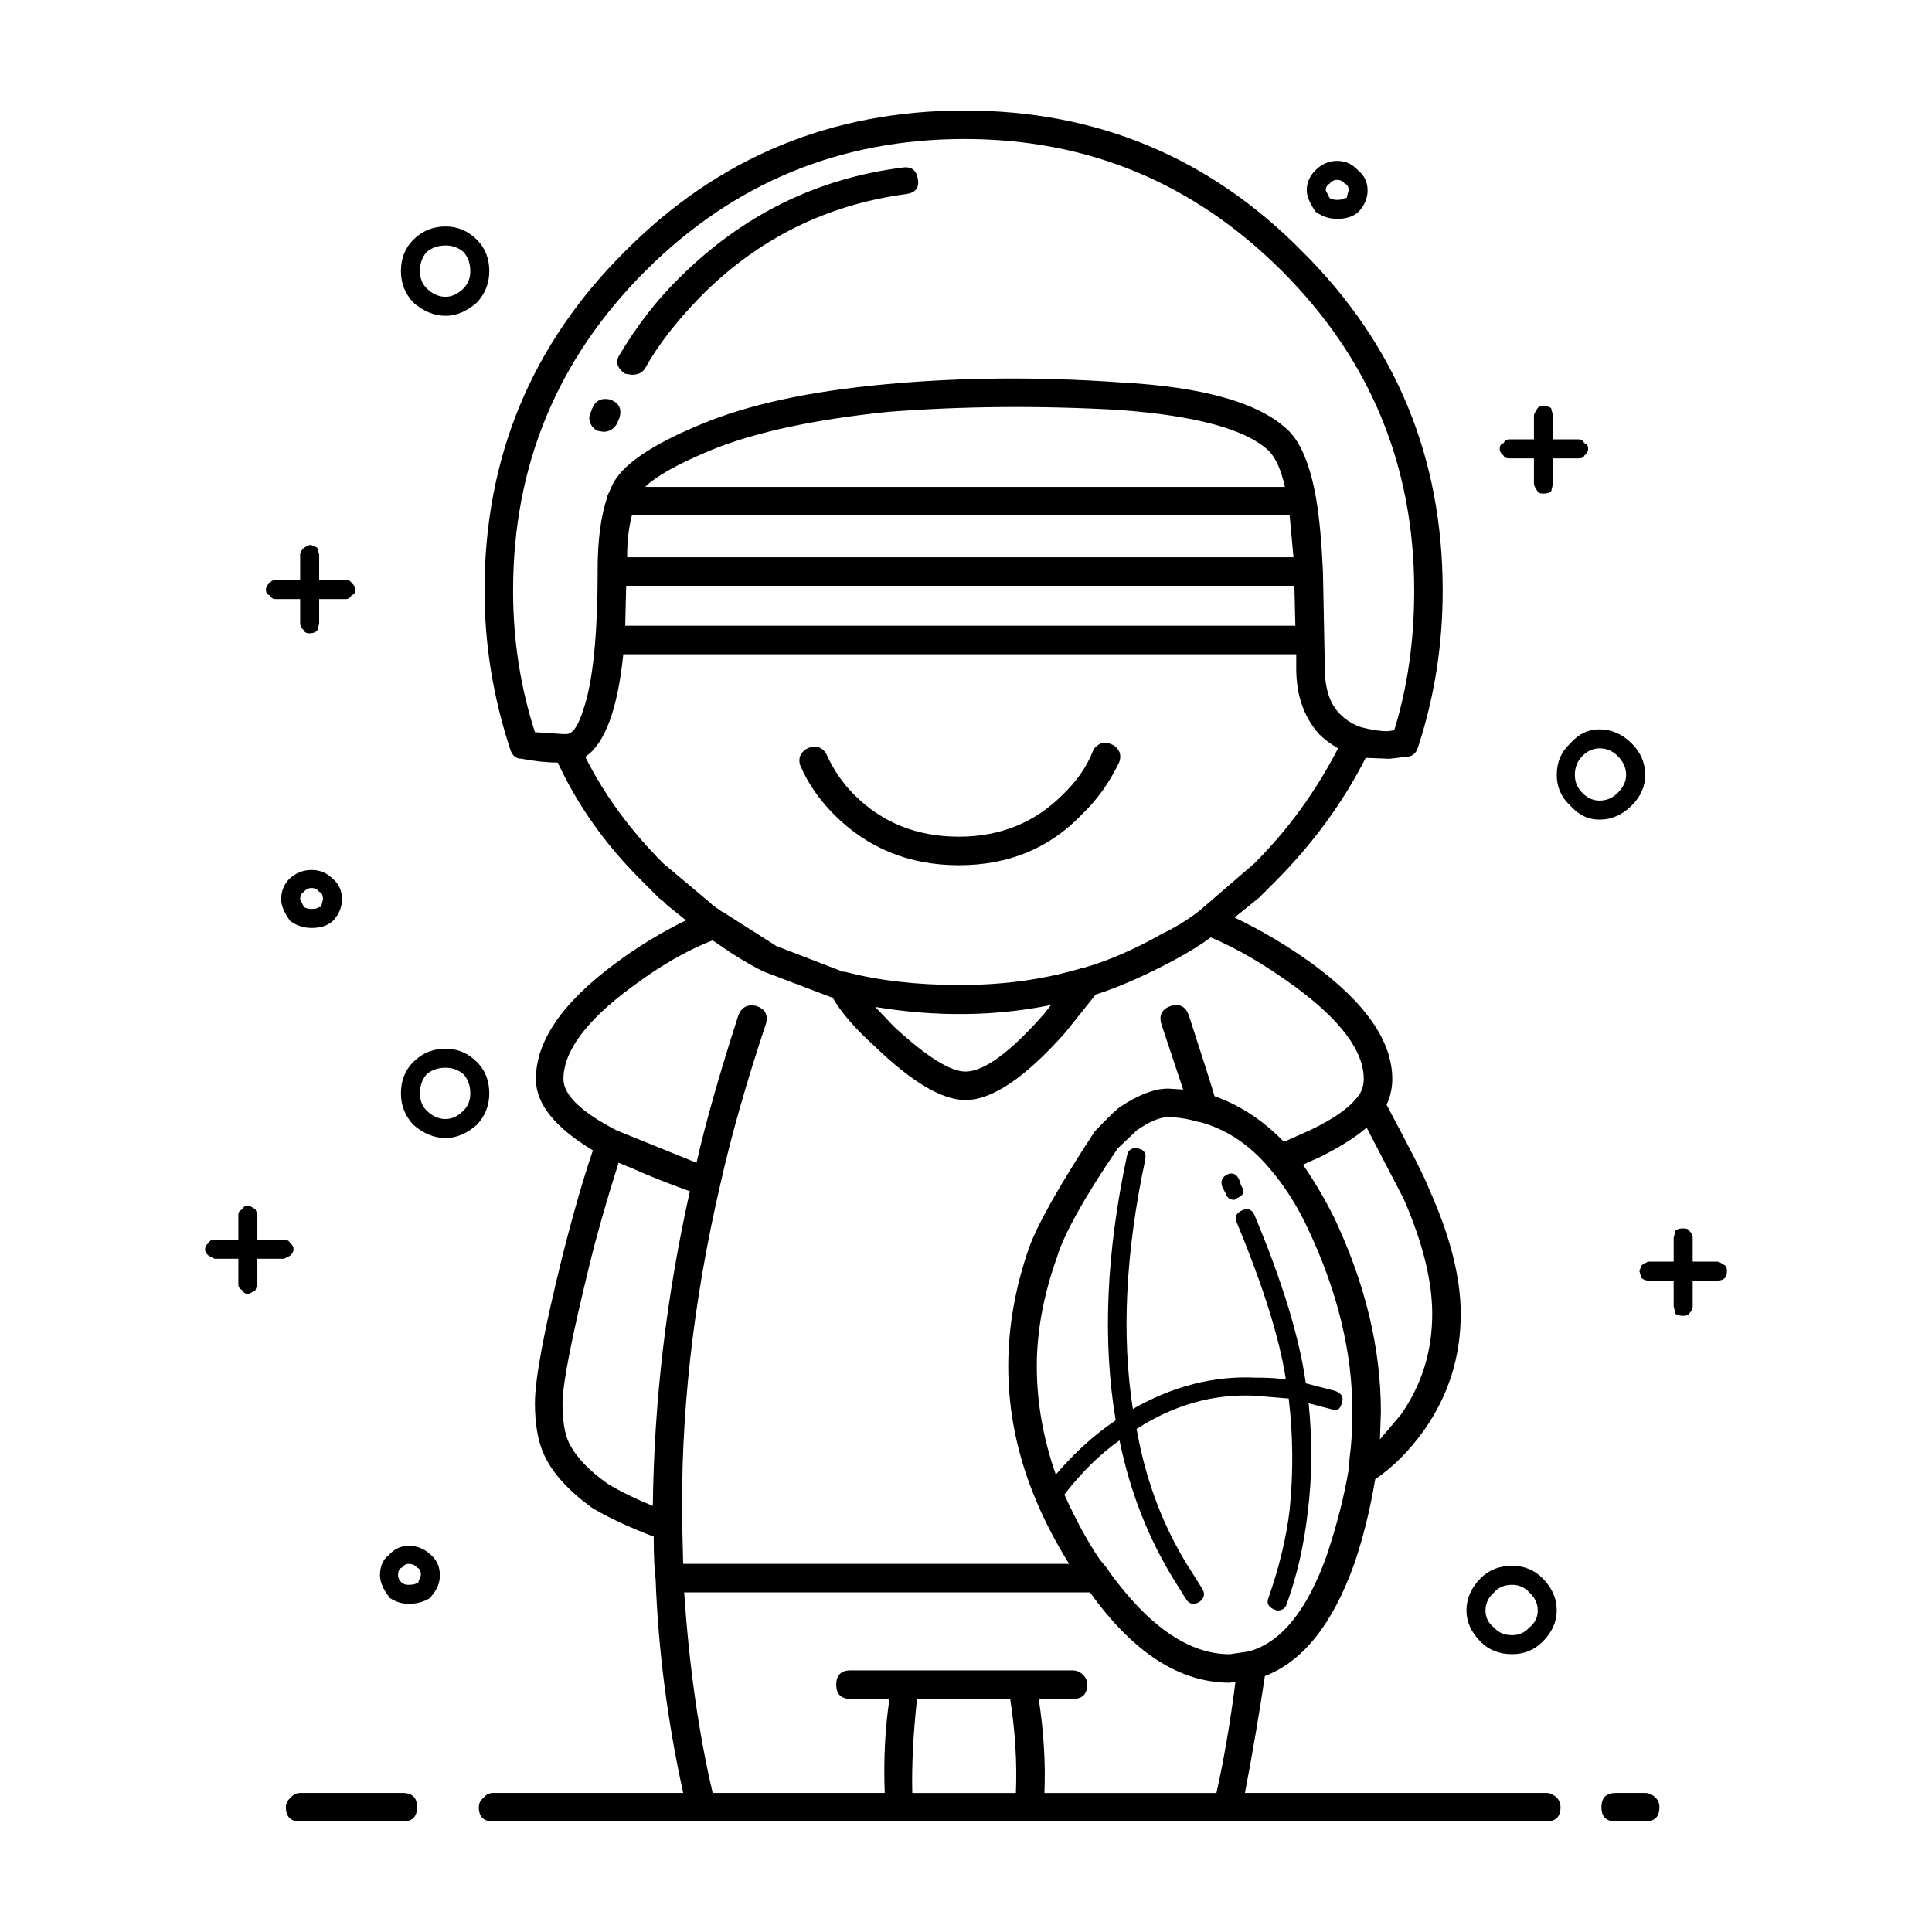 <?xml version="1.0" encoding="UTF-8"?>
<!-- Uploaded to: ICON Repo, www.svgrepo.com, Generator: ICON Repo Mixer Tools -->
<svg fill="#000000" width="800px" height="800px" version="1.1" viewBox="144 144 512 512" xmlns="http://www.w3.org/2000/svg">
 <path d="m503.91 200.24c-1.344 1.176-3.188 1.762-5.543 1.762-2.016 0-3.863-0.586-5.547-1.762l-0.25-0.25c-1.512-2.188-2.266-4.035-2.266-5.547 0-2.012 0.754-3.777 2.266-5.289 1.676-1.676 3.613-2.519 5.793-2.519 2.18 0 4.031 0.84 5.543 2.519 1.676 1.344 2.519 3.102 2.519 5.289 0 2.016-0.754 3.863-2.266 5.547zm47.609 51.887c0.168-0.332 0.672-0.504 1.512-0.504s1.512 0.168 2.016 0.504l0.504 2.016v6.297h6.801c0.676 0 1.176 0.332 1.516 1.004 0.672 0.168 1.004 0.676 1.004 1.516 0 0.672-0.332 1.258-1.004 1.762-0.168 0.504-0.676 0.754-1.516 0.754h-6.801v6.801l-0.504 2.016c-0.508 0.332-1.176 0.504-2.016 0.504s-1.344-0.168-1.512-0.504c-0.676-1.008-1.008-1.684-1.008-2.016v-6.801h-6.551c-0.84 0-1.344-0.258-1.512-0.754-0.676-0.504-1.008-1.094-1.008-1.762 0-0.84 0.332-1.352 1.008-1.516 0.332-0.672 0.836-1.004 1.512-1.004h6.551v-6.297c0-0.336 0.332-1 1.008-2.016zm-55.168-59.441c-0.672 0.332-1.008 0.922-1.008 1.762l1.008 2.016c0.504 0.332 1.176 0.504 2.016 0.504 1.004 0 1.676-0.168 2.012-0.504h0.508l0.504-2.016c0-1.008-0.332-1.594-1.008-1.762-0.504-0.676-1.176-1.008-2.012-1.008-0.844-0.008-1.516 0.332-2.019 1.008zm-16.121 70.777c-6.047-5.715-19.312-9.32-39.797-10.832-20.992-1.176-41.312-1.004-60.965 0.508-19.645 2.012-35.266 5.371-46.855 10.078-8.902 3.691-14.781 6.969-17.633 9.824h169.53c-1.008-4.539-2.434-7.727-4.281-9.578zm5.289-5.285c3.359 3.356 5.793 9.402 7.305 18.137 0.84 5.039 1.426 11.422 1.77 19.145l0.504 25.699c0 5.371 1.344 9.402 4.031 12.086 1.684 1.684 3.613 2.856 5.793 3.527 2.684 0.676 4.953 1.008 6.801 1.008l1.77-0.25c3.523-11.422 5.289-23.766 5.289-37.035 0-33.082-11.668-61.293-35.016-84.641-23.34-23.34-51.387-35.016-84.137-35.016-33.082 0-61.293 11.672-84.641 35.016-23.34 23.348-35.016 51.555-35.016 84.641 0 13.105 1.934 25.613 5.793 37.535l7.559 0.508h0.75c1.684 0 3.195-2.188 4.535-6.555 2.519-7.219 3.777-19.645 3.777-37.277 0-7.559 0.84-13.855 2.519-18.895v-0.25l1.258-2.777c2.352-5.371 10.242-10.828 23.68-16.375 12.43-5.203 28.719-8.73 48.871-10.578 19.984-1.848 40.637-2.016 61.969-0.504 22.336 1.176 37.281 5.461 44.836 12.852zm0.254 22.422h-174.32c-0.836 3.188-1.258 6.883-1.258 11.078h176.59zm1.258 18.637h-177.09l-0.25 10.586h177.59zm0.504 18.141h-178.35c-1.512 14.605-4.867 23.68-10.078 27.199 5.039 10.078 11.926 19.48 20.66 28.219l12.594 10.578 0.504 0.508 2.519 1.762h0.25l0.258 0.25 13.855 8.816 17.633 6.805h0.504c8.895 2.348 19.055 3.519 30.473 3.519 11.758 0 22.586-1.512 32.496-4.527h0.25l3.273-1.008c5.879-2.016 11.754-4.707 17.633-8.062 3.527-1.684 6.801-3.691 9.824-6.047l14.605-12.594c8.902-8.902 16.289-19.059 22.168-30.48-2.016-1.176-3.691-2.434-5.039-3.777-4.031-4.535-6.047-10.332-6.047-17.383l0.008-3.777zm-53.906 25.688c0.336-0.84 1.008-1.512 2.016-2.012 1.008-0.336 2.012-0.258 3.023 0.25 0.84 0.332 1.512 1.008 2.016 2.012 0.332 1.008 0.25 2.016-0.25 3.027-2.519 5.203-5.793 9.738-9.824 13.602-8.566 8.902-19.402 13.348-32.496 13.348s-24.098-4.449-33-13.348c-3.863-3.871-6.805-8.066-8.816-12.594-0.508-1.008-0.59-2.016-0.25-3.027 0.504-1.008 1.176-1.676 2.012-2.012 1.008-0.508 2.016-0.59 3.027-0.258 1.004 0.508 1.676 1.176 2.012 2.016 1.848 4.031 4.289 7.559 7.305 10.578 7.391 7.391 16.625 11.082 27.711 11.082 10.918 0 20.066-3.691 27.457-11.082 3.695-3.516 6.379-7.383 8.059-11.582zm21.914 55.168c-6.887 3.691-13.184 6.551-18.895 8.566l-2.266 0.75-8.066 10.078c-10.578 11.926-19.398 17.891-26.449 17.891-6.207 0-14.273-4.785-24.184-14.363-5.039-4.527-8.73-8.816-11.082-12.848h-0.25l-17.887-6.801c-2.188-1.008-5.125-2.691-8.816-5.039l-4.785-3.273c-6.883 2.684-14.02 6.801-21.41 12.344-12.086 8.902-18.137 17.043-18.137 24.434 0 4.195 4.707 8.73 14.105 13.602l21.16 8.566c2.352-10.414 6.047-23.426 11.082-39.047 0.836-2.188 2.434-3.027 4.781-2.519 2.352 0.836 3.195 2.434 2.519 4.785-5.203 15.617-9.234 29.805-12.086 42.566-7.227 31.07-10.586 61.211-10.078 90.434l0.25 10.078h102.27c-3.527-5.707-6.383-11.168-8.566-16.375-5.039-11.754-7.559-23.766-7.559-36.016 0-10.414 1.848-20.906 5.547-31.488 2.352-6.387 8.141-16.629 17.383-30.738l0.504-0.504c3.195-3.359 5.289-5.375 6.297-6.047 4.871-3.195 9.07-4.785 12.594-4.785l4.031 0.25-5.789-17.375c-0.676-2.352 0.168-3.949 2.519-4.785 2.352-0.676 3.945 0.168 4.781 2.519 3.871 11.922 6.133 19.059 6.805 21.41 6.715 2.352 12.848 6.383 18.383 12.086l6.805-3.023c6.383-3.023 10.66-6.047 12.848-9.07l0.25-0.25c0.84-1.352 1.258-2.777 1.258-4.289 0-7.391-6.047-15.531-18.137-24.434-8.066-5.879-15.531-10.242-22.418-13.105-2.516 1.871-5.617 3.801-9.316 5.816zm15.617-11.082c7.055 3.359 13.855 7.391 20.402 12.09 14.277 10.41 21.41 20.656 21.41 30.73 0 2.352-0.504 4.621-1.512 6.805 6.551 12.258 10.242 19.562 11.082 21.914 5.707 12.594 8.566 23.766 8.566 33.504 0 11.422-3.273 21.746-9.824 30.98-3.863 5.371-8.148 9.656-12.848 12.848-1.344 8.066-3.195 15.539-5.547 22.418-5.707 15.957-13.602 25.867-23.68 29.727-1.512 10.078-3.269 20.402-5.289 30.98h79.859c1.004 0 1.93 0.422 2.769 1.258 0.672 0.676 1.008 1.516 1.008 2.519 0 2.519-1.258 3.777-3.777 3.777h-279.11c-2.519 0-3.777-1.258-3.777-3.777 0-1.004 0.418-1.844 1.258-2.519 0.676-0.836 1.512-1.258 2.519-1.258h50.383c-4.195-19.145-6.629-38.039-7.305-56.68-0.332-2.352-0.504-6.133-0.504-11.336h-0.25c-6.555-2.519-11.926-5.039-16.121-7.559-6.211-4.527-10.41-9.148-12.594-13.855-1.676-3.523-2.519-8.141-2.519-13.855 0-6.383 2.434-19.398 7.305-39.047 2.852-11.25 5.543-20.57 8.062-27.961-10.078-6.047-15.113-12.344-15.113-18.895 0-10.078 7.055-20.32 21.16-30.73 5.879-4.367 12.086-8.148 18.641-11.336l-5.039-4.031-1.008-1.008-1.008-0.754-4.281-4.281c-9.742-9.574-17.301-20.152-22.672-31.738-2.856 0-6.047-0.336-9.574-1.008-1.512 0-2.519-0.84-3.023-2.519-4.535-13.77-6.805-27.797-6.805-42.074 0-35.266 12.43-65.238 37.281-89.93 24.691-24.836 54.668-37.266 89.934-37.266 35.102 0 64.91 12.43 89.426 37.281 24.859 24.688 37.281 54.664 37.281 89.93 0 14.445-2.188 28.301-6.551 41.562-0.508 1.684-1.598 2.519-3.273 2.519l-4.281 0.508-6.297-0.25c-6.047 11.922-14.113 22.922-24.188 33l-4.031 4.031zm101.52-42.824c-1.344-1.344-2.941-2.012-4.785-2.012-1.676 0-3.195 0.672-4.535 2.012s-2.012 3.027-2.012 5.039c0 1.848 0.672 3.445 2.012 4.785s2.856 2.016 4.535 2.016c1.844 0 3.445-0.676 4.785-2.016 1.512-1.512 2.262-3.109 2.262-4.785 0.004-1.844-0.75-3.527-2.262-5.039zm-12.594-3.269c2.18-2.519 4.781-3.777 7.809-3.777 3.188 0 6.047 1.258 8.566 3.777 2.352 2.348 3.523 5.125 3.523 8.309 0 3.027-1.168 5.715-3.523 8.066-2.519 2.519-5.375 3.777-8.566 3.777-3.027 0-5.629-1.258-7.809-3.777-2.352-2.188-3.527-4.871-3.527-8.066 0-3.363 1.176-6.133 3.527-8.309zm-53.91 101.77c-2.684 2.352-6.629 4.871-11.844 7.559l-5.039 2.266c3.027 4.367 5.793 9.07 8.312 14.105 8.23 17.469 12.344 34.598 12.344 51.387l-0.25 7.305 5.543-6.551c5.543-7.894 8.312-16.797 8.312-26.703 0-8.73-2.519-18.895-7.559-30.484zm86.402 29.223v6.297h6.555c0.332 0 1.004 0.332 2.012 1.004 0.336 0.168 0.508 0.676 0.508 1.516 0 0.836-0.168 1.426-0.508 1.762-0.504 0.504-1.176 0.754-2.012 0.754h-6.555v6.801c0 0.672-0.332 1.344-1.004 2.016-0.168 0.332-0.676 0.504-1.516 0.504-0.836 0-1.512-0.168-2.012-0.504l-0.508-2.016v-6.801h-6.551c-0.836 0-1.512-0.258-2.012-0.754l-0.508-1.762 0.508-1.516c1.004-0.672 1.676-1.004 2.012-1.004h6.551v-6.297l0.508-2.016c0.504-0.332 1.176-0.504 2.012-0.504 0.84 0 1.352 0.168 1.516 0.504 0.668 0.668 1.004 1.344 1.004 2.016zm-130.99-30.734c-2.852-0.84-5.543-1.258-8.062-1.258-2.188 0-4.953 1.176-8.312 3.527l-5.039 4.785c-8.902 13.098-14.273 22.758-16.117 28.969-3.527 9.91-5.297 19.477-5.297 28.719 0 9.566 1.684 19.145 5.039 28.711 5.039-5.875 10.332-10.66 15.871-14.359-3.527-20.992-2.519-44.414 3.023-70.281 0.336-1.512 1.352-2.102 3.027-1.762 1.512 0.332 2.102 1.344 1.762 3.023-5.203 24.52-6.297 46.516-3.269 66.004 10.578-6.047 21.41-8.816 32.492-8.312 3.527 0 6.211 0.168 8.066 0.504-1.676-10.914-6.047-24.852-13.105-41.816-0.504-1.344 0-2.352 1.516-3.023 1.512-0.676 2.606-0.25 3.269 1.258 7.391 17.633 11.926 32.496 13.602 44.586l7.809 2.016c1.684 0.672 2.266 1.676 1.77 3.023-0.336 1.848-1.344 2.434-3.027 1.77l-5.797-1.52c1.004 10.078 0.922 19.734-0.258 28.969-1.004 8.73-2.852 16.797-5.543 24.188-0.332 1.168-1.176 1.762-2.519 1.762l-0.754-0.25c-1.676-0.676-2.18-1.77-1.512-3.273 2.856-8.227 4.707-15.957 5.547-23.176 1.004-9.91 0.922-19.734-0.258-29.477l-9.07-0.75c-10.914-0.508-21.328 2.434-31.234 8.816 2.519 14.273 7.473 27.035 14.863 38.289l2.519 4.031c0.84 1.344 0.59 2.519-0.75 3.527-1.516 0.84-2.684 0.59-3.527-0.75l-2.519-4.035c-7.227-11.422-12.262-24.098-15.113-38.039-5.203 3.691-10.078 8.484-14.609 14.363 3.027 6.715 6.133 12.426 9.324 17.125l2.262 2.769 0.258 0.508c10.578 14.605 21.246 21.914 31.992 21.914l5.039-0.75c8.566-2.352 15.445-10.832 20.656-25.449 2.691-8.062 4.621-15.617 5.793-22.672l0.25-3.023c0.508-3.691 0.754-7.809 0.754-12.344 0-15.617-3.863-31.656-11.586-48.113-2.856-6.211-6.297-11.668-10.332-16.375-5.371-6.383-11.586-10.496-18.637-12.344l-0.254 0.004zm10.832 15.363 0.504 1.516c1.008 1.512 0.676 2.606-1.004 3.269l-0.754 0.508c-1.176 0-1.93-0.508-2.266-1.516l-1.008-2.012c-0.504-1.512 0-2.606 1.516-3.273 1.332-0.5 2.34-0.004 3.012 1.508zm-49.879-46.344c-14.941 3.023-30.48 3.188-46.602 0.504l5.039 5.289c8.566 7.891 14.863 11.844 18.895 11.844 4.871 0 11.758-5.039 20.66-15.113zm-1.762 208.82h45.594c2.016-9.07 3.691-18.895 5.039-29.473l-1.512 0.25c-13.266 0-25.609-7.977-37.031-23.93h-107.56c1.344 19.648 3.863 37.367 7.559 53.152h45.594c-0.332-8.902 0.09-17.211 1.258-24.934h-10.328c-2.519 0-3.777-1.258-3.777-3.777 0-2.519 1.258-3.777 3.777-3.777h58.945c1.008 0 1.934 0.418 2.769 1.258 0.676 0.672 1.008 1.512 1.008 2.519 0 2.519-1.258 3.777-3.777 3.777h-9.07c1.348 8.727 1.848 17.043 1.516 24.934zm-9.07-24.934h-24.688c-1.008 9.234-1.426 17.543-1.258 24.934h27.457c0.332-7.891-0.164-16.207-1.512-24.934zm133.01-30.23c-2.012 0-3.606 0.672-4.781 2.012-1.516 1.344-2.266 2.938-2.266 4.785 0 1.844 0.75 3.359 2.266 4.535 1.176 1.344 2.769 2.012 4.781 2.012 1.848 0 3.359-0.672 4.535-2.012 1.512-1.176 2.266-2.691 2.266-4.535 0-1.848-0.754-3.445-2.266-4.785-1.176-1.34-2.688-2.012-4.535-2.012zm8.059-1.766c2.519 2.519 3.777 5.371 3.777 8.566 0 3.023-1.258 5.793-3.777 8.312-2.188 2.18-4.871 3.269-8.066 3.269-3.356 0-6.125-1.094-8.309-3.269-2.519-2.519-3.777-5.297-3.777-8.312 0-3.195 1.258-6.047 3.777-8.566 2.188-2.188 4.953-3.269 8.309-3.269 3.195 0 5.887 1.086 8.066 3.269zm15.621 60.707c0-2.519 1.258-3.777 3.777-3.777h7.809c1.008 0 1.934 0.422 2.777 1.258 0.672 0.676 1.004 1.516 1.004 2.519 0 2.519-1.258 3.777-3.777 3.777h-7.809c-2.523 0-3.781-1.258-3.781-3.777zm-184.39-427.48c-21.16 2.852-39.297 11.922-54.41 27.207-6.383 6.551-11.25 12.848-14.609 18.895-0.672 1.168-1.844 1.762-3.527 1.762l-1.762-0.25c-2.188-1.512-2.684-3.195-1.512-5.039 4.699-7.894 10.078-14.781 16.117-20.66 16.629-16.461 36.273-26.113 58.945-28.969 2.352-0.332 3.691 0.754 4.031 3.273 0.336 2.188-0.754 3.449-3.273 3.781zm-76.582 60.961c-0.84 1.344-2.016 2.016-3.527 2.016l-1.512-0.25c-1.008-0.508-1.676-1.258-2.016-2.266-0.332-1.008-0.25-1.934 0.258-2.769l0.25-0.754c0.84-2.188 2.434-3.023 4.785-2.519 2.352 0.84 3.188 2.434 2.519 4.785zm-37.027-48.867c2.18 2.18 3.269 4.949 3.269 8.309 0 3.195-1.094 5.965-3.269 8.312-2.684 2.352-5.461 3.527-8.312 3.527-3.023 0-5.879-1.176-8.566-3.527-2.18-2.352-3.269-5.125-3.269-8.312 0-3.359 1.094-6.133 3.269-8.309 2.352-2.352 5.203-3.527 8.566-3.527 3.191 0.004 5.965 1.176 8.312 3.527zm-13.352 3.269c-1.176 1.344-1.762 3.027-1.762 5.039 0 1.848 0.586 3.359 1.762 4.535 1.512 1.512 3.195 2.266 5.039 2.266 1.676 0 3.273-0.754 4.785-2.266 1.176-1.176 1.762-2.684 1.762-4.535 0-2.012-0.586-3.691-1.762-5.039-1.344-1.176-2.938-1.762-4.785-1.762-2.016 0.004-3.695 0.59-5.039 1.762zm-30.984 77.594c0.508 0 1.176 0.25 2.016 0.75l0.504 1.77v6.801h7.055c0.84 0 1.344 0.25 1.512 0.754 0.676 0.504 1.008 1.094 1.008 1.762 0 0.84-0.332 1.344-1.008 1.512-0.332 0.676-0.836 1.008-1.512 1.008h-7.055v6.547l-0.504 1.77c-0.504 0.504-1.176 0.75-2.016 0.75-0.836 0-1.344-0.25-1.512-0.75-0.672-0.676-1.008-1.258-1.008-1.77v-6.551h-6.551c-0.672 0-1.176-0.332-1.512-1.008-0.672-0.168-1.008-0.672-1.008-1.512 0-0.672 0.336-1.258 1.008-1.762 0.332-0.508 0.84-0.754 1.512-0.754h6.551v-6.801c0-0.508 0.336-1.094 1.008-1.77zm-7.559 93.953c0-2.18 0.754-4.031 2.266-5.543 1.684-1.512 3.613-2.266 5.793-2.266 2.18 0 4.031 0.754 5.543 2.266 1.684 1.344 2.519 3.188 2.519 5.543 0 2.016-0.75 3.863-2.266 5.547l-0.25 0.25c-1.344 1.176-3.188 1.762-5.543 1.762-2.016 0-3.863-0.586-5.547-1.762l-0.25-0.25c-1.508-2.184-2.266-4.027-2.266-5.547zm10.582 2.016 0.504-2.016c0-1.176-0.332-1.844-1.008-2.012-0.504-0.676-1.168-1.008-2.012-1.008-0.84 0-1.512 0.332-2.016 1.008-0.672 0.332-1.008 1.008-1.008 2.012l1.008 2.016c0.508 0.332 1.176 0.504 2.016 0.504 1.008 0 1.676-0.168 2.012-0.504zm83.129 69.527-4.289-1.762c-3.188 10.078-5.707 18.895-7.559 26.449-4.859 19.812-7.297 32.242-7.297 37.281 0 4.707 0.586 8.23 1.762 10.586 1.848 3.691 5.289 7.305 10.328 10.828 3.359 2.016 7.305 3.945 11.844 5.793 0.332-27.875 3.613-55.672 9.82-83.379-6.047-2.184-10.914-4.121-14.609-5.797zm-50.129-31.988c3.195 0 5.965 1.176 8.312 3.527 2.18 2.18 3.269 4.949 3.269 8.309 0 3.195-1.094 5.965-3.269 8.312-2.684 2.352-5.461 3.527-8.312 3.527-3.023 0-5.879-1.176-8.566-3.527-2.18-2.352-3.269-5.125-3.269-8.312 0-3.359 1.094-6.133 3.269-8.309 2.352-2.352 5.203-3.527 8.566-3.527zm-5.039 6.797c-1.176 1.344-1.762 3.027-1.762 5.039 0 1.848 0.586 3.359 1.762 4.535 1.512 1.512 3.195 2.266 5.039 2.266 1.676 0 3.273-0.754 4.785-2.266 1.176-1.176 1.762-2.684 1.762-4.535 0-2.012-0.586-3.691-1.762-5.039-1.344-1.176-2.938-1.762-4.785-1.762-2.016 0.004-3.695 0.59-5.039 1.762zm-37.785 48.871h-7.055v6.801l-0.504 1.516c-1.008 0.672-1.676 1.004-2.016 1.004-0.672 0-1.168-0.332-1.512-1.004-0.672-0.336-1.008-0.84-1.008-1.516v-6.801h-6.297l-1.512-0.754c-0.672-0.504-1.008-1.094-1.008-1.762 0-0.676 0.336-1.258 1.008-1.762 0.168-0.508 0.676-0.754 1.512-0.754h6.297v-6.801c0-0.508 0.336-0.926 1.008-1.258 0.336-0.676 0.84-1.008 1.512-1.008 0.336 0 1.008 0.332 2.016 1.008l0.504 1.258v6.801h7.055c0.84 0 1.344 0.25 1.512 0.754 0.676 0.504 1.008 1.09 1.008 1.762 0 0.672-0.332 1.258-1.008 1.762zm35.52 85.898 0.754-2.012c0-1.176-0.332-1.848-1.008-2.016-0.504-0.676-1.258-1.008-2.266-1.008-0.672 0-1.258 0.332-1.762 1.008-0.676 0.168-1.008 0.84-1.008 2.016 0 0.672 0.332 1.344 1.008 2.012h0.25c0.168 0.332 0.676 0.508 1.512 0.508 1.176 0 1.934-0.172 2.266-0.508zm3.523 3.777c-1.676 1.176-3.691 1.77-6.047 1.77-1.844 0-3.613-0.59-5.289-1.77v-0.25c-1.512-2.016-2.266-3.863-2.266-5.543 0-2.352 0.754-4.117 2.266-5.297 1.512-1.676 3.273-2.519 5.289-2.519 2.352 0 4.367 0.84 6.047 2.519 1.512 1.344 2.266 3.109 2.266 5.297 0 2.012-0.754 3.863-2.266 5.543zm-34.762 51.895h27.207c2.519 0 3.777 1.258 3.777 3.777 0 2.519-1.258 3.777-3.777 3.777h-27.207c-2.519 0-3.777-1.258-3.777-3.777 0-1.004 0.422-1.844 1.258-2.519 0.672-0.836 1.512-1.258 2.519-1.258z" fill-rule="evenodd"/>
</svg>